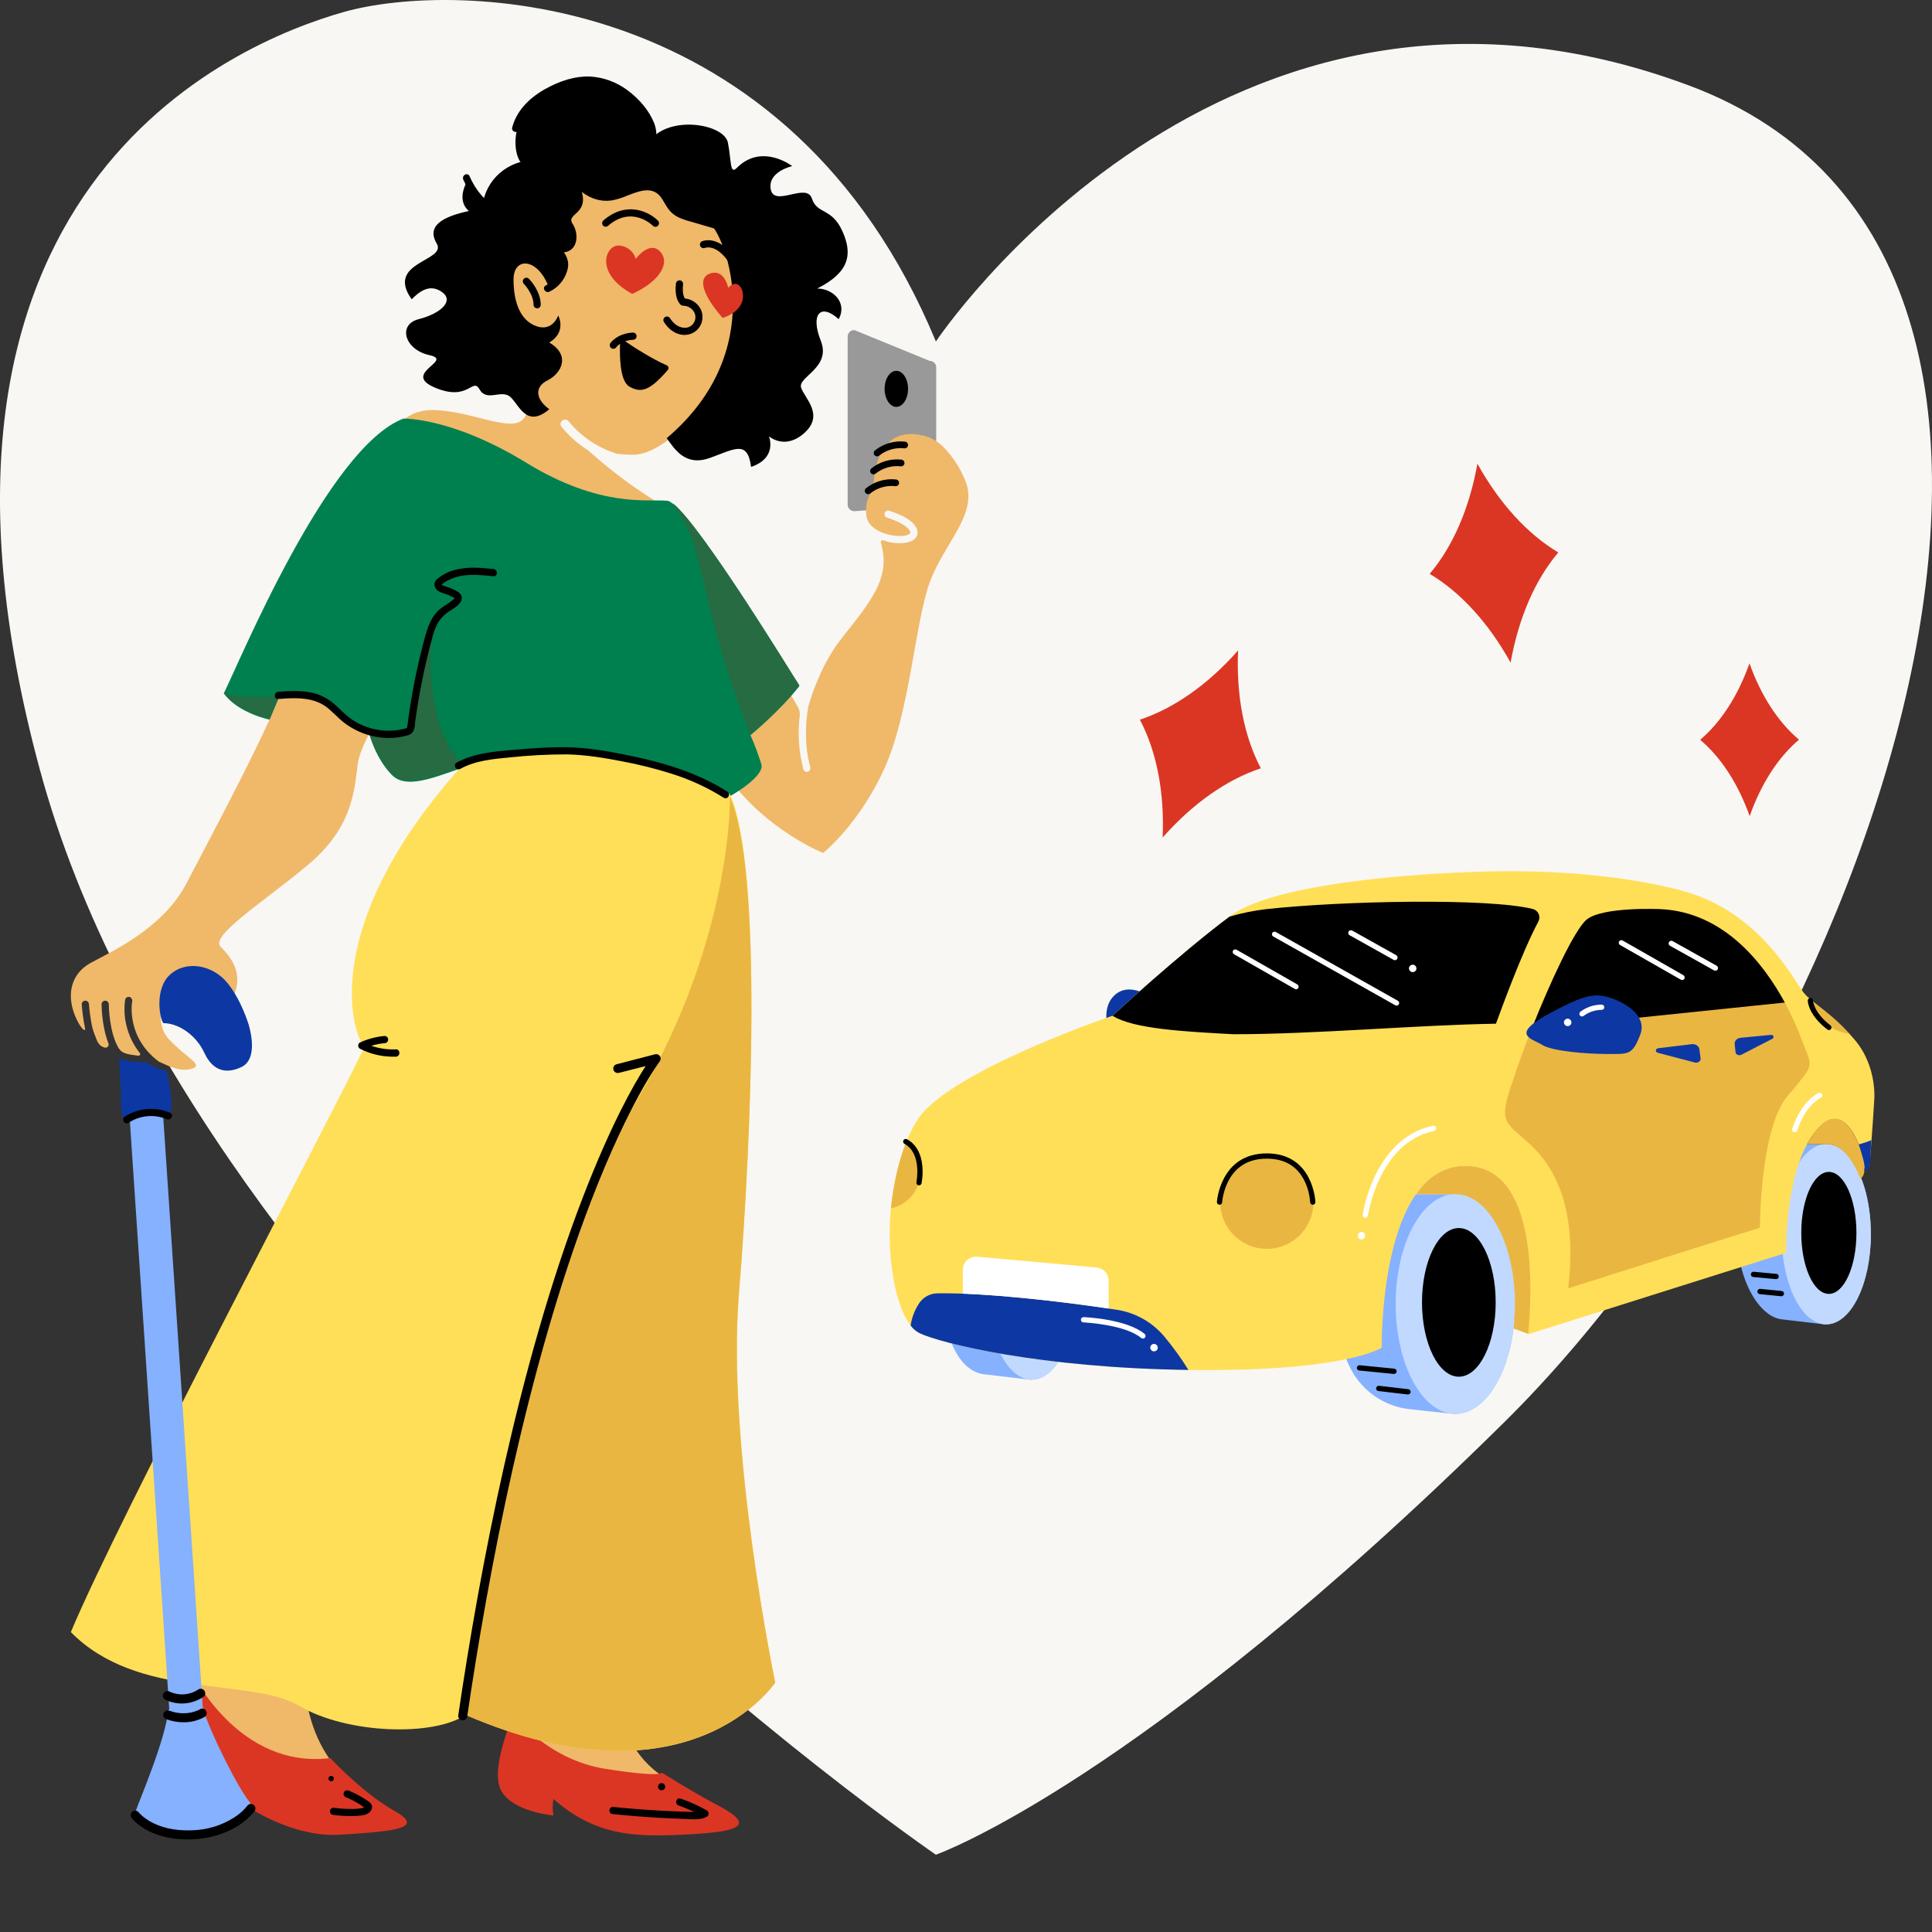 <svg width="300" height="300" viewBox="0 0 300 300" fill="none" xmlns="http://www.w3.org/2000/svg">
<rect x="0" y="0" width="300" height="300" fill="#333333" stroke="none"/>
<g clip-path="url(#clip0_2679_3763)">
<path d="M145.325 53.027C145.325 53.027 189.75 -13.782 262.249 13.268C334.747 40.317 290.323 164.81 233.558 220.865C176.793 276.919 145.325 288 145.325 288C145.325 288 30.561 209.458 6.189 119.51C-18.183 29.562 36.114 6.75 53.391 1.861C70.667 -3.027 122.496 -2.05 145.325 53.027Z" fill="#F8F7F3"/>
<path d="M269.71 191.254C269.71 198.768 273.176 204.452 276.643 204.861L283.576 205.678V205.644C287.405 205.644 290.509 199.377 290.509 191.644C290.509 186.269 289.008 181.601 286.808 179.256C285.843 178.233 284.742 177.645 283.576 177.645C283.46 177.645 283.344 177.651 283.229 177.663H276.983C276.87 177.651 276.757 177.645 276.643 177.645C272.813 177.649 269.71 183.74 269.71 191.254ZM153.277 186.236C153.391 186.236 153.504 186.242 153.617 186.255H159.863C159.978 186.242 160.094 186.236 160.21 186.236C161.376 186.236 162.477 186.819 163.442 187.847C165.642 190.192 167.143 194.86 167.143 200.236C167.143 207.968 164.039 214.235 160.21 214.235V214.266L153.277 213.448C148.791 213.244 146.344 207.355 146.344 199.841C146.344 192.327 149.447 186.236 153.277 186.236ZM216.718 185.418C216.87 185.418 217.021 185.418 217.172 185.441H225.52C225.673 185.426 225.828 185.418 225.983 185.418C227.543 185.418 229.013 186.128 230.302 187.381C233.244 190.244 235.249 195.93 235.249 202.483C235.249 211.906 231.101 219.545 225.983 219.545V219.582L218.965 218.825C217.037 218.629 215.188 217.957 213.582 216.87C211.975 215.783 210.663 214.315 209.76 212.595C208.333 209.813 207.454 206.2 207.454 202.002C207.452 192.842 211.595 185.418 216.718 185.418Z" fill="#85B1FF"/>
<path d="M153.277 200.236C153.277 207.968 156.38 214.235 160.21 214.235C164.039 214.235 167.143 207.968 167.143 200.236C167.143 194.86 165.642 190.192 163.442 187.847C162.477 186.825 161.376 186.236 160.21 186.236C156.38 186.236 153.277 192.505 153.277 200.236ZM283.576 177.649C284.742 177.649 285.843 178.231 286.808 179.26C289.008 181.605 290.509 186.273 290.509 191.648C290.509 199.381 287.405 205.648 283.576 205.648C279.746 205.648 276.643 199.381 276.643 191.648C276.643 183.915 279.746 177.649 283.576 177.649ZM225.983 185.418C227.543 185.418 229.013 186.128 230.302 187.381C233.244 190.244 235.249 195.93 235.249 202.483C235.249 211.906 231.101 219.545 225.983 219.545C220.865 219.545 216.718 211.906 216.718 202.483C216.718 193.059 220.865 185.418 225.983 185.418Z" fill="#C1D9FF"/>
<path d="M279.701 191.444C279.701 196.674 281.618 200.914 283.984 200.914C286.349 200.914 288.266 196.674 288.266 191.444C288.266 186.214 286.349 181.973 283.984 181.973C281.618 181.973 279.701 186.22 279.701 191.444ZM226.528 190.689C229.688 190.689 232.251 195.856 232.251 202.231C232.251 208.606 229.688 213.775 226.528 213.775C223.367 213.775 220.806 208.606 220.806 202.231C220.806 195.856 223.367 190.689 226.528 190.689Z" fill="black"/>
<path d="M277.356 194.535C277.356 194.535 277.152 183.085 281.027 176.952C284.901 170.818 287.756 174.498 289.387 179.814C290.407 181.45 290.305 180.939 290.305 180.939C290.305 180.939 290.814 174.702 291.018 171.022C291.018 171.022 291.63 165.706 287.96 161.412C284.289 157.119 281.435 155.892 280.007 154.052C278.58 152.212 273.278 141.784 261.859 138.513C261.859 138.513 249.217 134.424 227.602 135.446C227.602 135.446 199.055 136.264 191.102 142.193C183.15 148.122 172.75 157.732 172.75 157.732C172.75 157.732 150.932 165.093 143.795 172.249C143.795 172.249 140.329 175.111 138.697 184.926C137.066 194.74 139.309 205.372 142.775 207.007C146.242 208.643 161.943 212.528 185.597 212.732C209.25 212.937 214.552 209.257 214.552 209.257C214.552 209.257 214.144 181.245 227.398 181.041C240.653 180.836 237.186 207.212 237.186 207.212L277.356 194.535Z" fill="#FFDF57"/>
<path d="M257.781 141.171C257.781 141.171 248.809 140.762 246.362 142.806C243.915 144.851 238.206 158.141 235.555 165.911C232.904 173.68 232.904 173.68 236.778 176.952C240.653 180.223 245.139 186.357 243.507 200.056C269.2 191.877 273.278 190.65 273.278 190.65C273.278 190.65 273.278 175.316 277.56 170.204C281.842 165.093 281.435 165.911 280.007 162.026C278.58 158.141 272.055 141.784 257.781 141.171ZM280.607 177.667C280.741 177.422 280.884 177.183 281.027 176.952C285.003 170.511 287.858 174.805 289.489 180.121C289.632 180.35 289.693 182.779 288.877 182.983C286.838 178.076 284.742 177.649 283.576 177.649C283.46 177.649 283.344 177.655 283.229 177.667H280.607ZM237.288 207.11C237.288 207.11 235.125 206.335 235.045 206.292C235.045 206.292 235.249 203.812 235.249 202.483C235.249 195.94 233.244 190.242 230.302 187.381C229.013 186.128 227.543 185.418 225.983 185.418C225.828 185.418 225.673 185.418 225.52 185.441H219.868C221.687 182.838 224.126 181.09 227.398 181.041C239.044 180.861 237.9 200.976 237.288 207.11ZM142.979 181.859C142.979 183.208 142.52 184.518 141.677 185.57C140.834 186.622 139.659 187.355 138.345 187.647C138.43 186.737 138.548 185.827 138.697 184.926C139.246 181.626 140.002 179.115 140.763 177.232C141.455 177.786 142.014 178.49 142.398 179.291C142.782 180.093 142.98 180.97 142.979 181.859ZM196.71 179.405C198.142 179.405 199.541 179.831 200.731 180.628C201.922 181.426 202.85 182.559 203.398 183.886C203.946 185.212 204.089 186.672 203.81 188.08C203.53 189.488 202.841 190.781 201.828 191.796C200.816 192.811 199.526 193.502 198.122 193.782C196.718 194.062 195.262 193.919 193.94 193.369C192.617 192.82 191.486 191.89 190.691 190.696C189.896 189.502 189.471 188.099 189.471 186.663C189.471 184.738 190.234 182.892 191.591 181.531C192.949 180.17 194.79 179.405 196.71 179.405ZM287.187 160.539C285.738 160.362 284.377 159.75 283.281 158.784C282.185 157.817 281.405 156.541 281.045 155.123C282.483 156.389 284.607 157.726 287.187 160.539Z" fill="#EAB642"/>
<path d="M257.781 141.171C257.781 141.171 248.809 140.762 246.362 142.806C244.49 144.37 240.706 152.52 237.845 159.744L277.14 155.673C273.8 149.527 267.638 141.594 257.781 141.171ZM190.917 142.332C192.778 141.787 194.682 141.399 196.608 141.171C208.402 139.876 231.185 139.418 238.022 141.152C238.219 141.201 238.403 141.295 238.559 141.426C238.715 141.557 238.839 141.722 238.922 141.908C239.004 142.094 239.044 142.297 239.037 142.501C239.03 142.705 238.976 142.904 238.881 143.084C236.154 148.225 232.904 157.323 232.292 158.959C219.854 159.163 204.356 160.594 191.51 160.594C183.965 160.186 176.013 159.777 172.75 157.732C172.75 157.732 182.989 148.27 190.917 142.332Z" fill="black"/>
<path d="M290.211 181.354V181.45C290.211 181.45 290.233 181.448 290.211 181.354ZM290.382 180.769C290.339 181.192 289.897 181.961 289.489 181.756C289.285 181.347 290.101 182.165 288.633 177.704C289.294 177.525 289.944 177.307 290.58 177.052C290.435 178.816 290.484 179.779 290.382 180.769ZM141.401 205.819C141.587 204.558 142.055 203.355 142.769 202.301C143.082 201.855 143.496 201.49 143.976 201.234C144.456 200.979 144.989 200.84 145.532 200.829C152.916 200.694 165.271 202.119 173.456 203.386C176.275 203.827 178.845 205.261 180.705 207.431C182.108 209.1 183.39 210.867 184.54 212.72C161.476 212.411 146.191 208.619 142.775 207.007C142.231 206.725 141.76 206.318 141.401 205.819Z" fill="#0D38A3"/>
<path d="M149.504 200.88V197.185C149.503 196.9 149.562 196.618 149.676 196.357C149.79 196.095 149.957 195.861 150.166 195.668C150.376 195.476 150.624 195.33 150.893 195.239C151.163 195.148 151.448 195.114 151.731 195.14L170.287 196.815C170.796 196.86 171.27 197.095 171.614 197.474C171.959 197.853 172.149 198.347 172.147 198.86V203.19C165.395 202.184 156.38 201.145 149.504 200.88Z" fill="white"/>
<path d="M269.361 162.104L269.492 163.383C269.53 163.77 270.024 163.978 270.413 163.776L275.203 161.306C275.56 161.116 275.387 160.658 274.981 160.693L270.26 161.153C269.71 161.212 269.314 161.635 269.361 162.104ZM263.884 162.938L264.066 164.344C264.119 164.77 263.645 165.111 263.172 164.988L257.41 163.471C256.982 163.363 257.049 162.823 257.491 162.768L262.681 162.14C263.28 162.067 263.817 162.425 263.884 162.938Z" fill="#0D38A3"/>
<path d="M176.953 153.939C175.658 153.496 174.015 153.391 172.75 154.87C172.008 155.737 171.757 156.886 171.79 158.065C172.402 157.849 172.75 157.732 172.75 157.732C172.75 157.732 174.428 156.18 176.953 153.939ZM241.06 157.119C244.621 155.254 246.77 154.256 249.013 154.665C251.256 155.074 255.946 157.323 254.722 160.595C253.499 163.866 252.887 163.662 249.625 163.662C246.362 163.662 241.06 163.253 239.429 162.23C237.798 161.208 234.229 160.697 241.06 157.119Z" fill="#0D38A3"/>
<path d="M217.076 155.408L198.099 144.714C198.029 144.679 197.951 144.664 197.874 144.671C197.797 144.678 197.723 144.708 197.662 144.756C197.601 144.804 197.554 144.868 197.528 144.942C197.502 145.015 197.498 145.094 197.515 145.17C197.544 145.274 197.613 145.362 197.707 145.416L216.671 156.105C216.716 156.13 216.766 156.147 216.817 156.154C216.87 156.16 216.923 156.156 216.974 156.142C217.026 156.128 217.073 156.104 217.115 156.072C217.203 155.992 217.258 155.882 217.268 155.763C217.27 155.691 217.253 155.619 217.217 155.556C217.181 155.494 217.128 155.442 217.064 155.408H217.076Z" fill="white"/>
<path d="M201.593 153.021C201.639 153.098 201.656 153.187 201.642 153.275C201.629 153.363 201.588 153.445 201.524 153.508C201.458 153.568 201.374 153.605 201.285 153.614C201.196 153.62 201.107 153.597 201.033 153.547L191.61 148.169C191.565 148.141 191.524 148.105 191.492 148.063C191.46 148.023 191.437 147.976 191.424 147.926C191.41 147.875 191.406 147.822 191.412 147.769C191.418 147.716 191.435 147.664 191.461 147.617C191.487 147.572 191.523 147.533 191.565 147.503C191.649 147.438 191.755 147.409 191.861 147.421C191.912 147.428 191.962 147.445 192.008 147.47L201.43 152.85C201.5 152.889 201.557 152.949 201.593 153.021Z" fill="white"/>
<path d="M216.972 148.501C217.012 148.58 217.025 148.669 217.009 148.756C216.996 148.844 216.952 148.925 216.887 148.985C216.823 149.047 216.74 149.085 216.652 149.096C216.565 149.107 216.476 149.089 216.399 149.045L209.56 145.219C209.512 145.195 209.47 145.159 209.438 145.115C209.404 145.073 209.38 145.024 209.365 144.972C209.35 144.92 209.346 144.866 209.352 144.812C209.358 144.758 209.374 144.705 209.401 144.657C209.429 144.61 209.464 144.568 209.507 144.534C209.549 144.5 209.598 144.474 209.65 144.459C209.702 144.444 209.757 144.44 209.811 144.446C209.865 144.453 209.916 144.47 209.964 144.495L216.803 148.321C216.875 148.364 216.934 148.426 216.972 148.501Z" fill="white"/>
<path d="M261.543 151.59C261.589 151.666 261.606 151.756 261.592 151.844C261.579 151.932 261.538 152.014 261.474 152.077C261.407 152.137 261.324 152.174 261.235 152.183C261.146 152.189 261.057 152.165 260.982 152.116L251.56 146.738C251.514 146.71 251.474 146.674 251.441 146.632C251.41 146.591 251.387 146.545 251.374 146.495C251.36 146.444 251.356 146.39 251.362 146.338C251.368 146.284 251.385 146.233 251.411 146.186C251.437 146.141 251.472 146.102 251.515 146.072C251.599 146.007 251.705 145.978 251.81 145.99C251.862 145.997 251.912 146.013 251.957 146.039L261.38 151.418C261.45 151.458 261.507 151.518 261.543 151.59Z" fill="white"/>
<path d="M266.726 150.136C266.766 150.215 266.779 150.305 266.763 150.392C266.75 150.48 266.707 150.561 266.641 150.621C266.577 150.682 266.494 150.721 266.406 150.731C266.319 150.742 266.23 150.724 266.154 150.68L259.314 146.855C259.266 146.831 259.224 146.795 259.192 146.751C259.159 146.708 259.134 146.66 259.119 146.608C259.104 146.556 259.1 146.502 259.106 146.448C259.112 146.393 259.128 146.34 259.155 146.293C259.183 146.245 259.219 146.204 259.261 146.17C259.303 146.135 259.352 146.11 259.404 146.094C259.456 146.08 259.511 146.076 259.565 146.082C259.619 146.089 259.67 146.106 259.718 146.131L266.557 149.956C266.629 149.999 266.688 150.062 266.726 150.136Z" fill="white"/>
<path d="M218.814 150.183C218.858 150.057 218.945 149.949 219.059 149.879C219.174 149.809 219.309 149.781 219.442 149.799C219.555 149.814 219.661 149.862 219.747 149.938C219.833 150.014 219.894 150.113 219.923 150.224C219.955 150.335 219.955 150.453 219.923 150.564C219.884 150.673 219.813 150.768 219.719 150.836C219.628 150.906 219.518 150.947 219.403 150.952C219.289 150.96 219.176 150.935 219.077 150.879C218.978 150.819 218.899 150.733 218.848 150.629C218.813 150.561 218.792 150.486 218.786 150.41C218.78 150.333 218.789 150.256 218.814 150.183Z" fill="white"/>
<path d="M210.861 191.689C210.906 191.562 210.992 191.455 211.107 191.385C211.221 191.315 211.356 191.286 211.489 191.305C211.603 191.319 211.709 191.368 211.795 191.444C211.881 191.519 211.942 191.619 211.97 191.73C212.003 191.841 212.003 191.959 211.97 192.069C211.931 192.179 211.86 192.273 211.767 192.341C211.676 192.412 211.565 192.453 211.451 192.458C211.337 192.466 211.224 192.44 211.124 192.384C211.026 192.325 210.946 192.238 210.896 192.135C210.861 192.067 210.84 191.992 210.834 191.916C210.828 191.839 210.837 191.762 210.861 191.689Z" fill="white"/>
<path d="M178.643 209.069C178.688 208.942 178.774 208.834 178.889 208.764C179.003 208.694 179.139 208.666 179.271 208.684C179.385 208.699 179.491 208.747 179.577 208.823C179.663 208.899 179.724 208.999 179.753 209.11C179.785 209.22 179.785 209.338 179.753 209.449C179.713 209.558 179.642 209.653 179.549 209.721C179.458 209.792 179.347 209.832 179.233 209.837C179.119 209.845 179.006 209.82 178.906 209.764C178.808 209.705 178.729 209.618 178.678 209.514C178.643 209.446 178.622 209.372 178.616 209.295C178.61 209.218 178.619 209.141 178.643 209.069Z" fill="white"/>
<path d="M242.875 158.566C242.92 158.44 243.006 158.332 243.121 158.262C243.235 158.192 243.37 158.164 243.503 158.182C243.617 158.197 243.723 158.245 243.809 158.321C243.894 158.397 243.956 158.496 243.984 158.607C244.017 158.718 244.017 158.836 243.984 158.947C243.945 159.056 243.874 159.151 243.78 159.219C243.69 159.289 243.579 159.33 243.464 159.335C243.351 159.343 243.237 159.318 243.138 159.262C243.04 159.202 242.96 159.116 242.91 159.012C242.875 158.944 242.853 158.869 242.847 158.793C242.842 158.716 242.851 158.639 242.875 158.566Z" fill="white"/>
<path d="M245.334 157.687C245.3 157.646 245.274 157.598 245.258 157.547C245.242 157.495 245.237 157.441 245.241 157.388C245.246 157.334 245.262 157.282 245.287 157.235C245.312 157.187 245.346 157.145 245.387 157.111C246.344 156.388 247.509 155.997 248.707 155.994C248.815 155.994 248.919 156.037 248.995 156.114C249.072 156.191 249.115 156.295 249.115 156.403C249.115 156.512 249.072 156.616 248.995 156.692C248.919 156.769 248.815 156.812 248.707 156.812C247.7 156.818 246.721 157.143 245.909 157.74C245.868 157.775 245.82 157.801 245.769 157.817C245.718 157.833 245.664 157.838 245.611 157.833C245.557 157.828 245.505 157.813 245.458 157.788C245.411 157.763 245.368 157.729 245.334 157.687Z" fill="white"/>
<path d="M177.204 207.76C174.64 205.629 168.287 205.345 168.232 205.343C168.123 205.339 168.021 205.291 167.948 205.212C167.875 205.132 167.836 205.026 167.84 204.918C167.844 204.809 167.891 204.707 167.971 204.633C168.051 204.56 168.156 204.521 168.264 204.525C168.537 204.525 174.957 204.822 177.732 207.128C177.815 207.197 177.868 207.297 177.878 207.405C177.889 207.513 177.856 207.621 177.787 207.705C177.718 207.788 177.619 207.841 177.511 207.852C177.403 207.862 177.295 207.829 177.212 207.76H177.204Z" fill="white"/>
<path d="M211.946 189.113C211.839 189.098 211.742 189.041 211.677 188.954C211.612 188.867 211.584 188.758 211.599 188.651C211.96 186.507 212.625 184.425 213.573 182.47C215.633 178.24 218.728 175.592 222.525 174.813C222.577 174.802 222.631 174.802 222.684 174.812C222.737 174.822 222.787 174.843 222.831 174.872C222.876 174.902 222.915 174.94 222.945 174.985C222.975 175.029 222.995 175.079 223.006 175.132C223.017 175.184 223.017 175.239 223.007 175.291C222.997 175.344 222.976 175.394 222.947 175.439C222.917 175.484 222.879 175.523 222.835 175.553C222.79 175.583 222.741 175.604 222.688 175.614C214.108 177.373 212.423 188.651 212.407 188.763C212.393 188.862 212.345 188.952 212.27 189.017C212.195 189.083 212.098 189.118 211.999 189.117L211.946 189.113Z" fill="white"/>
<path d="M278.553 175.805C278.502 175.788 278.455 175.761 278.415 175.726C278.374 175.691 278.341 175.648 278.317 175.6C278.293 175.552 278.278 175.499 278.275 175.446C278.271 175.392 278.277 175.338 278.294 175.287C279.765 170.869 282.293 169.767 282.399 169.724C282.449 169.701 282.502 169.689 282.557 169.688C282.611 169.687 282.666 169.696 282.716 169.716C282.767 169.736 282.813 169.767 282.852 169.805C282.891 169.843 282.922 169.889 282.943 169.939C282.964 169.99 282.975 170.044 282.974 170.098C282.974 170.153 282.963 170.207 282.942 170.257C282.92 170.308 282.889 170.353 282.85 170.391C282.81 170.429 282.764 170.459 282.713 170.478C282.691 170.478 280.421 171.476 279.069 175.547C279.035 175.65 278.961 175.734 278.864 175.783C278.768 175.831 278.656 175.839 278.553 175.805Z" fill="white"/>
<path d="M283.983 159.951C284.069 159.95 284.152 159.923 284.221 159.874C284.29 159.824 284.342 159.753 284.369 159.672C284.396 159.591 284.398 159.504 284.373 159.422C284.348 159.34 284.298 159.268 284.23 159.216C281.608 157.209 281.526 155.391 281.526 155.373C281.526 155.264 281.483 155.16 281.407 155.083C281.33 155.007 281.227 154.964 281.118 154.964C281.01 154.964 280.907 155.007 280.83 155.083C280.754 155.16 280.711 155.264 280.711 155.373C280.711 155.461 280.768 157.581 283.737 159.854C283.806 159.913 283.893 159.947 283.983 159.951Z" fill="black"/>
<path d="M189.347 187.07C189.293 187.067 189.241 187.054 189.192 187.031C189.144 187.008 189.1 186.975 189.065 186.935C189.029 186.895 189.001 186.848 188.983 186.797C188.966 186.746 188.958 186.693 188.961 186.639C188.961 186.563 189.475 179.098 196.71 179.098C203.945 179.098 204.255 186.576 204.255 186.651C204.257 186.759 204.217 186.864 204.143 186.943C204.069 187.021 203.967 187.067 203.859 187.07C203.751 187.074 203.646 187.034 203.568 186.96C203.489 186.886 203.443 186.784 203.439 186.676C203.358 185.482 203.04 184.316 202.503 183.247C201.359 181.037 199.41 179.916 196.71 179.916C194.01 179.916 192.02 181.039 190.811 183.255C190.244 184.319 189.893 185.485 189.777 186.686C189.771 186.79 189.726 186.889 189.65 186.961C189.574 187.033 189.473 187.073 189.369 187.072L189.347 187.07Z" fill="black"/>
<path d="M142.62 184.052C142.515 184.03 142.422 183.967 142.363 183.877C142.304 183.786 142.283 183.676 142.304 183.57C142.304 183.525 143.193 179.088 140.443 177.618C140.349 177.566 140.28 177.479 140.249 177.376C140.219 177.274 140.23 177.163 140.281 177.068C140.331 176.974 140.416 176.903 140.518 176.87C140.62 176.838 140.731 176.848 140.826 176.896C142.202 177.632 143.032 179.062 143.222 181.028C143.306 181.932 143.266 182.843 143.102 183.736C143.083 183.827 143.033 183.91 142.96 183.969C142.888 184.028 142.797 184.06 142.704 184.061C142.676 184.061 142.648 184.058 142.62 184.052Z" fill="black"/>
<path d="M218.565 216.531L214.042 216.002C213.989 215.996 213.937 215.979 213.89 215.953C213.842 215.926 213.801 215.891 213.767 215.849C213.734 215.806 213.709 215.758 213.694 215.706C213.679 215.654 213.675 215.599 213.681 215.546C213.687 215.492 213.704 215.44 213.73 215.393C213.756 215.346 213.792 215.304 213.834 215.27C213.876 215.237 213.924 215.212 213.976 215.197C214.028 215.182 214.082 215.178 214.136 215.184L218.659 215.713C218.767 215.72 218.868 215.769 218.94 215.85C219.012 215.931 219.049 216.037 219.043 216.146C219.037 216.254 218.988 216.356 218.907 216.428C218.826 216.5 218.72 216.537 218.612 216.531H218.565Z" fill="black"/>
<path d="M216.401 213.342L211.065 212.812C211.012 212.807 210.96 212.791 210.912 212.766C210.865 212.74 210.823 212.706 210.788 212.664C210.754 212.622 210.729 212.574 210.713 212.523C210.697 212.471 210.692 212.417 210.697 212.363C210.702 212.309 210.718 212.257 210.743 212.21C210.769 212.162 210.803 212.12 210.845 212.086C210.886 212.051 210.934 212.026 210.986 212.01C211.037 211.994 211.091 211.989 211.145 211.994L216.483 212.524C216.591 212.529 216.693 212.577 216.765 212.658C216.838 212.738 216.876 212.845 216.87 212.953C216.865 213.062 216.817 213.163 216.737 213.236C216.656 213.309 216.55 213.347 216.442 213.342H216.401Z" fill="black"/>
<path d="M275.743 198.62L272.24 198.295C272.132 198.285 272.032 198.233 271.963 198.149C271.894 198.065 271.86 197.957 271.87 197.849C271.88 197.74 271.933 197.64 272.016 197.57C272.1 197.501 272.208 197.467 272.316 197.477L275.817 197.803C275.87 197.805 275.923 197.818 275.972 197.841C276.02 197.863 276.064 197.896 276.1 197.935C276.136 197.975 276.164 198.021 276.182 198.072C276.201 198.123 276.209 198.176 276.206 198.23C276.204 198.284 276.191 198.336 276.168 198.385C276.146 198.434 276.114 198.477 276.074 198.514C276.034 198.55 275.988 198.578 275.938 198.596C275.887 198.615 275.834 198.623 275.78 198.62H275.743Z" fill="black"/>
<path d="M276.555 201.278L273.258 200.953C273.204 200.948 273.152 200.932 273.105 200.907C273.057 200.882 273.015 200.847 272.981 200.805C272.947 200.764 272.921 200.716 272.905 200.664C272.89 200.612 272.884 200.558 272.89 200.505C272.895 200.451 272.911 200.399 272.936 200.351C272.961 200.303 272.996 200.261 273.037 200.227C273.079 200.193 273.127 200.167 273.178 200.151C273.23 200.136 273.284 200.13 273.337 200.135L276.636 200.461C276.745 200.466 276.846 200.514 276.919 200.595C276.992 200.675 277.029 200.781 277.024 200.89C277.018 200.998 276.97 201.1 276.89 201.173C276.81 201.246 276.704 201.284 276.596 201.278H276.555Z" fill="black"/>
<path d="M144.342 78.532L132.658 79.375C132.385 79.374 132.123 79.268 131.929 79.079C131.736 78.889 131.627 78.633 131.625 78.365V52.263C131.626 51.995 131.735 51.737 131.928 51.548C132.122 51.358 132.384 51.251 132.658 51.25L144.342 56.03C144.616 56.031 144.878 56.138 145.072 56.328C145.265 56.518 145.374 56.775 145.375 57.044V77.519C145.374 77.788 145.265 78.045 145.072 78.235C144.878 78.424 144.616 78.531 144.342 78.532Z" fill="#999999"/>
<path d="M149.949 74.8C149.949 74.8 149.933 74.757 149.902 74.686C149.134 72.724 147.98 70.936 146.508 69.428C145.734 68.646 144.781 68.063 143.731 67.729C143.642 67.702 143.555 67.671 143.463 67.649C143.268 67.6 143.071 67.563 142.87 67.526C135.369 66.124 135.613 75.934 135.65 75.919C135.678 75.974 134.181 77.324 134.53 80.116C134.811 82.354 138.054 83.057 138.032 83.007C138.369 83.101 138.714 83.165 139.063 83.198C140.692 83.353 141.312 82.94 141.358 82.718C141.429 82.366 140.621 81.294 137.764 80.385C137.624 80.345 137.504 80.255 137.426 80.132C137.349 80.009 137.319 79.862 137.344 79.719C137.36 79.643 137.393 79.571 137.439 79.508C137.484 79.445 137.543 79.393 137.61 79.354C137.678 79.315 137.753 79.291 137.83 79.282C137.907 79.274 137.986 79.282 138.06 79.306C142.537 80.717 142.556 82.443 142.457 82.94C142.272 83.846 141.269 84.351 139.72 84.351C139.479 84.351 139.226 84.339 138.961 84.314C138.361 84.262 137.771 84.129 137.208 83.917C137.153 83.892 137.092 83.885 137.033 83.894C136.974 83.904 136.919 83.931 136.875 83.972C136.83 84.012 136.799 84.065 136.784 84.123C136.77 84.181 136.772 84.242 136.792 84.299C136.887 84.659 136.977 85.039 137.051 85.436C137.89 89.911 135.369 93.271 130.88 98.865C127.865 102.628 126.251 107.15 125.507 109.708C125.072 112.325 124.89 115.761 125.816 119.102C125.856 119.229 125.852 119.367 125.804 119.491C125.756 119.615 125.666 119.72 125.551 119.786C125.47 119.829 125.38 119.852 125.288 119.851C125.166 119.851 125.048 119.811 124.95 119.738C124.853 119.665 124.782 119.562 124.748 119.444C124.035 116.731 123.842 113.907 124.181 111.123C124.231 110.666 124.134 110.204 123.903 109.807C120.058 103.112 107.164 81.143 101.477 77.608C97.89 75.357 94.507 72.799 91.365 69.961C89.835 69.006 88.469 67.812 87.317 66.426L87.243 66.333C87.178 66.269 87.126 66.193 87.091 66.109C87.055 66.025 87.037 65.934 87.037 65.843C87.037 65.752 87.055 65.662 87.091 65.577C87.126 65.493 87.178 65.417 87.243 65.353C87.376 65.222 87.555 65.149 87.741 65.149C87.928 65.149 88.107 65.222 88.239 65.353C88.264 65.378 88.317 65.439 88.394 65.532C90.337 67.87 92.927 69.585 95.839 70.463C96.686 70.563 97.538 70.612 98.391 70.611C103.433 70.611 113.236 61.097 114.078 49.625C114.921 38.153 109.049 27.23 97.576 25.831C86.104 24.432 79.371 30.309 77.397 38.982C75.422 47.656 81.812 53.749 81.877 53.814C81.877 53.872 82.716 58.594 82.158 62.487C81.599 66.379 80.198 66.404 73.756 64.727C67.313 63.051 65.35 63.886 65.35 63.886C55.825 65.566 45.461 100.822 44.06 106.139C42.659 111.455 32.575 130.201 28.94 137.197C25.305 144.194 17.175 147.831 14.092 149.51C11.01 151.19 10.17 154.547 11.852 158.184C12.309 159.17 12.682 159.663 13 159.906C13.023 159.924 13.051 159.934 13.08 159.936C13.109 159.937 13.137 159.929 13.162 159.914C13.186 159.898 13.206 159.876 13.217 159.849C13.228 159.822 13.231 159.793 13.225 159.765C12.963 158.515 12.786 157.25 12.694 155.977C12.69 155.903 12.7 155.83 12.724 155.761C12.749 155.691 12.786 155.628 12.835 155.573C12.884 155.518 12.943 155.473 13.009 155.441C13.075 155.409 13.147 155.391 13.22 155.386C13.368 155.378 13.514 155.428 13.625 155.527C13.736 155.626 13.803 155.764 13.811 155.912C13.894 156.985 14.037 158.052 14.24 159.108C14.36 159.716 14.544 160.309 14.789 160.877C14.836 160.988 14.885 161.115 14.934 161.263C15.243 162.187 15.743 162.548 16.277 162.671C16.364 162.69 16.454 162.685 16.539 162.656C16.623 162.627 16.698 162.576 16.756 162.508C16.813 162.44 16.851 162.357 16.865 162.269C16.879 162.181 16.869 162.091 16.835 162.008C15.792 159.336 15.774 156.152 15.774 155.946C15.773 155.872 15.787 155.799 15.815 155.731C15.843 155.663 15.884 155.602 15.936 155.549C15.988 155.497 16.05 155.456 16.118 155.428C16.186 155.399 16.259 155.385 16.332 155.385C16.406 155.385 16.479 155.399 16.548 155.427C16.616 155.455 16.678 155.496 16.73 155.548C16.782 155.6 16.824 155.662 16.852 155.731C16.88 155.799 16.894 155.872 16.894 155.946C16.894 156.001 16.922 160.31 18.452 162.813C18.5 162.848 18.542 162.891 18.576 162.939C19.032 163.627 20.05 163.753 21.479 163.929C21.529 163.935 21.581 163.926 21.626 163.903C21.671 163.88 21.709 163.844 21.733 163.8C21.758 163.755 21.769 163.705 21.765 163.654C21.761 163.604 21.742 163.555 21.71 163.516C20.84 162.416 20.187 161.161 19.788 159.817C19.342 158.352 19.217 156.807 19.424 155.289C19.433 155.213 19.457 155.139 19.495 155.072C19.534 155.005 19.585 154.947 19.647 154.901C19.709 154.855 19.78 154.822 19.855 154.805C19.93 154.787 20.008 154.786 20.084 154.8C20.16 154.814 20.232 154.843 20.296 154.886C20.36 154.929 20.415 154.985 20.456 155.05C20.497 155.115 20.525 155.188 20.537 155.264C20.549 155.34 20.545 155.418 20.526 155.493C20.479 155.746 19.6 161.041 24.642 164.832C26.151 165.534 27.826 166.394 29.499 166.024C32.02 165.463 28.94 164.345 26.138 161.269C23.337 158.193 25.858 150.635 28.94 150.355C32.023 150.074 33.14 152.029 36.213 154.824C37.885 151.193 35.926 148.678 34.247 146.998C32.569 145.319 40.971 140.005 47.691 134.408C54.412 128.811 54.977 123.494 55.535 118.738C56.087 114.057 63.422 104.767 63.653 104.474C63.792 104.669 66.625 108.651 73.453 119.019C73.533 118.991 57.346 144.622 59.025 156.094C60.703 167.565 56.504 188.271 49.768 202.264C43.032 216.257 38.703 235.422 37.024 243.814C35.346 252.207 25.398 262.144 31.702 268.437C34.726 271.458 34.547 273.122 42.347 277.952C48.728 281.906 60.99 282.677 58.593 280.47C53.733 275.991 46.966 272.496 46.966 256.546C46.966 240.717 90.011 178.587 90.662 177.644C83.559 197.077 80.649 208.484 80.757 235.958C80.843 257.567 80.689 262.828 79.637 266.471C76.283 278.035 77.967 273.819 86.641 278.223C92.942 281.422 93.784 284.239 104.43 283.678C115.075 283.117 110.672 281.468 102.328 275.424C84.987 262.865 99.332 212.617 108.351 177.629C117.494 142.147 107.571 120.261 107.571 120.261C107.126 117.826 105.161 106.17 110.453 116.495C116.315 127.923 127.732 132.411 127.822 132.445C127.877 132.402 133.444 127.926 137.347 119.293C141.25 110.66 142.108 96.627 144.348 90.472C146.588 84.317 151.911 79.836 149.949 74.8Z" fill="#F0B869"/>
<path d="M90.001 28.855C90.001 28.855 91.11 31.373 95.272 30.255C99.435 29.136 101.931 27.456 103.31 31.093C104.688 34.729 107.985 32.705 110.384 34.871C112.636 36.902 119.552 54.456 103.524 68.044C104.746 69.686 106.359 72.5 110.247 71.101C114.134 69.702 116.074 68.306 116.627 72.5C120.79 71.101 119.402 67.745 119.402 67.745C119.402 67.745 121.899 69.982 124.952 67.184C128.005 64.386 124.952 61.868 124.396 60.191C123.839 58.515 129.114 57.109 127.452 52.915C125.789 48.721 127.452 47.041 130.226 49.559C131.614 47.041 129.395 44.804 126.898 44.804C131.892 42.283 132.445 39.488 130.783 35.848C129.12 32.208 126.898 33.33 126.064 30.812C125.23 28.294 120.243 32.202 119.686 29.428C119.13 26.655 123.017 25.792 123.017 25.792C123.017 25.792 118.299 22.155 114.415 26.072C113.306 27.191 113.584 24.954 113.028 22.155C112.471 19.357 104.706 17.958 101.375 21.317C100.822 17.958 96.382 10.124 87.226 13.203C78.071 16.282 79.473 25.496 81.68 25.777C77.796 26.895 76.683 28.575 76.13 30.812C75.577 33.05 72.799 27.73 72.799 27.73C72.799 27.73 70.581 30.812 72.799 32.766C68.915 33.604 66.143 35.004 67.806 37.802C69.468 40.6 59.759 40.6 63.922 46.474C65.031 45.355 66.696 43.956 68.64 45.355C70.584 46.755 68.362 48.715 65.031 49.553C61.7 50.391 62.812 54.308 66.696 55.149C70.581 55.991 62.259 57.945 67.528 60.185C72.796 62.425 73.355 58.505 74.465 60.465C75.574 62.425 77.796 60.465 79.18 61.584C80.564 62.703 81.68 66.62 85.292 63.541C83.348 62.142 82.795 60.185 85.014 59.066C87.232 57.948 88.62 55.149 85.292 53.189C88.067 51.51 86.679 48.992 86.679 48.992C86.679 48.992 85.845 51.51 83.348 50.672C80.852 49.833 79.742 47.035 79.742 43.398C79.742 39.762 83.626 40.039 85.292 44.798C86.954 43.398 88.348 41.438 87.232 39.201C89.729 39.201 90.007 36.403 88.898 34.723C87.788 33.044 91.945 33.33 90.001 28.855Z" fill="black"/>
<path d="M29.968 260C29.968 260 37.119 274.74 51.308 272.996C52.272 274.058 56.73 278.632 61.258 281.203C65.785 283.773 62.107 284.334 52.791 284.897C43.475 285.461 33.31 277.79 31.053 273.811L30.481 276.084C30.481 276.084 27.657 276.084 26.246 272.389C24.834 268.695 29.968 260 29.968 260ZM77.759 277.934C79.454 281.343 85.947 281.91 85.947 281.91C85.776 281.066 85.776 280.196 85.947 279.352C92.439 285.038 98.468 285.238 105.847 284.897C114.6 284.49 117.703 283.62 111.494 280.348C107.33 278.156 102.744 275.232 102.744 275.232C102.744 275.232 103.023 276.084 93.991 274.662C84.958 273.241 79.737 266.277 79.737 266.277C79.737 266.277 76.065 274.521 77.759 277.934Z" fill="#DB3624"/>
<path d="M62.643 65.001C62.643 65.001 70.166 64.777 81.693 71.839C93.22 78.9 100.511 77.477 103.607 77.756C106.703 78.036 123.001 104.847 124.125 106.54C121.029 110.491 116.536 114.158 116.536 114.158C117.184 115.629 117.747 117.136 118.224 118.671C118.784 120.648 113.162 123.75 113.162 123.75C113.162 123.75 95.737 113.593 73.532 118.671C68.751 120.082 63.411 122.905 60.881 120.365C58.352 117.826 57.37 114.068 57.37 114.068C57.37 114.068 53.011 112.182 51.605 109.925C50.2 107.669 43.37 108.197 43.37 108.197L41.871 111.747C41.871 111.747 36.992 110.771 34.75 107.669C37.279 102.59 50.902 69.458 62.643 65.001Z" fill="#00804F"/>
<path d="M124.125 106.415C121.029 110.361 116.537 114.024 116.537 114.024C113.974 107.808 111.904 101.4 110.346 94.858C107.894 84.477 107.56 82.834 104.464 78.125C108.971 81.67 123.082 104.844 124.125 106.415ZM41.88 111.615L43.359 108.113C42.508 108.178 36.577 108.588 34.75 107.542C37.001 110.64 41.88 111.615 41.88 111.615ZM67.07 97.676C63.696 110.64 63.414 114.024 63.414 114.024C63.414 114.024 60.318 114.586 57.513 114.024C57.474 114.016 57.435 114.011 57.396 114.008C57.55 114.552 58.566 117.898 60.885 120.217C63.203 122.536 67.754 120.428 72.141 118.975C72.125 118.957 65.668 114.266 67.07 97.676Z" fill="#266B42"/>
<path d="M73.701 118.282C73.051 118.473 72.391 118.688 71.728 118.913C50.978 142.038 53.765 158.529 56.553 162.678C50.643 174.953 18.607 235.275 11 253.427C21.403 264.035 38.834 260.406 46.428 264.874C54.022 269.343 67.513 269.62 72.295 266.271C107.16 281.341 120.375 261.245 120.375 261.245C120.375 261.245 112.784 224.667 114.751 200.656C116.717 176.645 118.408 134.481 113.345 123.311C113.345 123.308 95.914 113.257 73.701 118.282Z" fill="#FFDF57"/>
<path d="M97.58 173.026C81.256 199.192 72.25 266.287 72.25 266.287C107.147 281.313 120.375 261.277 120.375 261.277C120.375 261.277 112.777 224.807 114.745 200.866C116.714 176.926 118.406 134.888 113.338 123.75C113.338 123.747 113.902 146.856 97.58 173.026Z" fill="#EAB642"/>
<path d="M29.636 278.75C28.267 278.75 27.119 277.85 27.039 276.685L19.754 167.935C19.674 166.729 20.773 165.697 22.216 165.629C23.66 165.561 24.878 166.485 24.961 167.691L32.246 276.44C32.326 277.646 31.227 278.679 29.784 278.747L29.636 278.75Z" fill="#85B1FF"/>
<path d="M25.501 172.843C25.501 172.843 22.056 171.24 19.982 173.711C19.084 173.941 18.797 173.161 18.797 171.24C18.797 169.32 18.5 164.375 18.5 164.375C18.5 164.375 19.685 164.925 22.65 164.925C23.641 165.56 24.747 166.024 25.915 166.295C25.915 166.295 27.76 174.446 25.501 172.843Z" fill="#0D38A3"/>
<path d="M38.626 159.148C38.626 159.148 37.519 155.345 35.309 152.628C33.099 149.911 29.073 149.037 26.482 151.269C23.892 153.501 24.824 158.331 25.378 158.875C27.487 158.857 30.351 160.506 31.733 163.492C33.114 166.478 35.324 166.753 37.534 165.667C39.743 164.581 39.177 161.048 38.626 159.148Z" fill="#0D38A3"/>
<path d="M21.051 281.288C20.486 282.988 24.715 285.26 30.056 284.976C35.397 284.691 40.487 281.851 38.794 279.869C37.102 277.888 32.68 269.191 31.41 265C29.367 266.313 26.162 265.459 26.162 265.459C25.634 270.36 21.613 279.585 21.051 281.288Z" fill="#85B1FF"/>
<path d="M114.187 41.875C114.089 41.875 113.992 41.849 113.907 41.799C113.822 41.749 113.752 41.677 113.704 41.591C111.527 37.702 109.518 38.467 109.448 38.5C109.312 38.554 109.16 38.552 109.026 38.495C108.891 38.438 108.784 38.33 108.727 38.194C108.699 38.129 108.683 38.058 108.682 37.986C108.68 37.914 108.693 37.842 108.719 37.775C108.745 37.708 108.783 37.647 108.833 37.595C108.882 37.543 108.942 37.502 109.007 37.473C109.126 37.418 111.98 36.214 114.68 41.037C114.751 41.166 114.769 41.318 114.73 41.46C114.69 41.602 114.597 41.722 114.47 41.795C114.384 41.846 114.287 41.873 114.187 41.875ZM94.4 35.079C98.091 31.863 101.246 34.92 101.377 35.052C101.481 35.158 101.622 35.218 101.77 35.218C101.918 35.219 102.061 35.161 102.166 35.056C102.271 34.952 102.331 34.809 102.331 34.661C102.332 34.512 102.274 34.369 102.17 34.263C100.802 32.888 97.273 31.114 93.689 34.236C93.605 34.31 93.544 34.408 93.517 34.518C93.489 34.628 93.496 34.743 93.535 34.849C93.574 34.955 93.645 35.046 93.737 35.111C93.829 35.175 93.938 35.21 94.051 35.211C94.179 35.208 94.302 35.162 94.4 35.079Z" fill="black"/>
<path d="M102.463 39.018C104.118 40.697 102.617 43.612 98.172 45.64C92.132 42.334 94.082 37.937 96.185 38.131C96.775 38.18 97.335 38.404 97.788 38.774C98.24 39.144 98.563 39.641 98.712 40.196C98.712 40.196 100.812 37.339 102.463 39.018ZM110.231 42.482C108.165 43.232 109.331 46.09 112.221 49.375C115.935 48.118 115.562 45.488 115.067 44.69C114.214 43.311 113.077 44.69 113.077 44.69C113.077 44.69 112.506 41.657 110.231 42.482Z" fill="#DB3624"/>
<path d="M70.454 52.483C70.427 52.412 70.415 52.336 70.419 52.26C70.423 52.184 70.442 52.11 70.476 52.042C70.509 51.974 70.556 51.913 70.614 51.864C70.672 51.815 70.739 51.778 70.811 51.755C71.714 51.467 72.6 51.127 73.463 50.737C74.129 50.473 74.733 50.077 75.24 49.572C75.448 49.356 75.599 49.091 75.679 48.802C75.758 48.512 75.763 48.208 75.693 47.916C75.548 47.339 75.138 46.91 74.441 46.599C74.148 46.48 73.848 46.377 73.544 46.29C72.563 45.982 71.45 45.618 71.098 44.585C70.654 43.274 71.906 41.927 73.226 41.103C74.367 40.391 75.647 40.005 77.084 39.608C77.227 39.567 77.381 39.584 77.511 39.657C77.641 39.729 77.737 39.85 77.778 39.993C77.819 40.136 77.801 40.29 77.729 40.42C77.656 40.55 77.535 40.646 77.392 40.687L77.328 40.706C75.878 41.106 74.379 41.52 73.235 42.476C72.773 42.861 72.159 43.441 72.147 44.045C72.134 44.65 72.955 44.897 73.445 45.066L73.753 45.177C74.953 45.593 76.193 46.025 76.692 47.367C77.263 48.909 76.365 50.238 75.332 50.984C74.754 51.377 74.133 51.703 73.482 51.956C72.702 52.289 71.903 52.588 71.114 52.844C71.056 52.864 70.996 52.874 70.935 52.874C70.823 52.869 70.716 52.829 70.63 52.758C70.543 52.688 70.481 52.591 70.454 52.483ZM97.126 29.292L96.648 29.483C95.888 29.83 95.07 30.03 94.236 30.075C93.425 30.068 92.628 29.869 91.908 29.496C90.579 28.817 89.487 27.624 88.658 25.952C88.621 25.87 88.563 25.8 88.49 25.749C88.416 25.698 88.331 25.668 88.241 25.662C88.138 25.66 88.035 25.684 87.942 25.732C87.85 25.78 87.772 25.85 87.714 25.937C87.658 26.019 87.625 26.115 87.619 26.214C87.613 26.314 87.634 26.413 87.68 26.501C88.886 28.931 91.516 31.602 94.964 31.127C95.795 30.971 96.606 30.721 97.382 30.384C99.362 29.61 101.413 28.814 102.735 30.782C102.887 31.01 103.044 31.253 103.17 31.491C103.354 31.815 103.553 32.13 103.769 32.434C104.191 33.014 104.754 33.476 105.406 33.776C106.01 34.038 106.634 34.253 107.272 34.417L111.972 35.79L115.422 36.792L115.527 36.823C116.223 36.973 116.882 37.261 117.464 37.671C117.899 38.029 118.3 38.636 118.115 39.272C117.933 39.765 117.651 40.214 117.285 40.591C116.838 41.125 116.36 41.677 116.326 42.46C116.314 42.846 116.407 43.227 116.595 43.564C116.783 43.901 117.059 44.18 117.393 44.372C117.803 44.616 118.273 44.741 118.75 44.733C119.182 44.728 119.61 44.648 120.014 44.496C120.11 44.462 120.195 44.403 120.26 44.326C120.325 44.248 120.368 44.155 120.384 44.055C120.402 43.952 120.393 43.847 120.359 43.749C120.325 43.651 120.267 43.563 120.19 43.493C120.121 43.438 120.039 43.402 119.952 43.39C119.864 43.377 119.775 43.388 119.694 43.422C119.225 43.595 118.346 43.805 117.76 43.253C117.59 43.094 117.482 42.88 117.456 42.649C117.429 42.418 117.486 42.185 117.615 41.992C117.808 41.664 118.03 41.355 118.278 41.066C118.744 40.493 119.225 39.901 119.28 39.077C119.404 37.156 117.328 36.249 116.687 36.018C115.586 35.626 114.439 35.318 113.313 35.01C112.814 34.874 112.317 34.738 111.821 34.593C111.324 34.448 110.741 34.285 110.202 34.131C109.085 33.822 107.932 33.483 106.809 33.135C106.13 32.972 105.504 32.639 104.99 32.166C104.663 31.799 104.382 31.394 104.151 30.96C104.099 30.865 104.043 30.772 103.988 30.677C103.68 30.113 103.275 29.607 102.791 29.184C102.251 28.76 101.598 28.503 100.913 28.447C99.565 28.299 98.326 28.805 97.126 29.292ZM80.581 57.214L80.8 57.158C81.208 57.076 81.604 56.942 81.978 56.76C82.433 56.526 82.784 56.13 82.962 55.65C83.139 55.17 83.13 54.641 82.937 54.167C82.499 53.115 81.454 52.686 80.421 52.338C80.336 52.307 80.245 52.298 80.156 52.314C80.067 52.33 79.984 52.369 79.915 52.427C79.839 52.499 79.783 52.588 79.751 52.688C79.719 52.787 79.713 52.893 79.733 52.995C79.752 53.092 79.796 53.182 79.862 53.256C79.928 53.33 80.012 53.384 80.106 53.414C81.139 53.763 82.166 54.241 81.957 55.157C81.805 55.795 81.102 55.962 80.415 56.125C80.145 56.18 79.881 56.258 79.625 56.356C79.088 56.568 78.655 56.982 78.419 57.51C78.343 57.707 78.307 57.918 78.313 58.13C78.32 58.342 78.368 58.55 78.456 58.743C78.845 59.631 79.779 60.1 81.158 60.1H81.195C81.268 60.101 81.341 60.087 81.409 60.059C81.476 60.03 81.537 59.988 81.588 59.935C81.639 59.883 81.679 59.82 81.704 59.751C81.73 59.682 81.741 59.609 81.737 59.536C81.74 59.463 81.728 59.391 81.703 59.323C81.676 59.255 81.637 59.193 81.586 59.141C81.535 59.089 81.474 59.048 81.407 59.02C81.34 58.993 81.267 58.979 81.195 58.981C80.707 58.981 80.152 58.962 79.767 58.654C79.691 58.608 79.625 58.548 79.572 58.477C79.52 58.405 79.482 58.324 79.462 58.238C79.441 58.152 79.438 58.062 79.452 57.975C79.466 57.887 79.498 57.804 79.545 57.729C79.828 57.453 80.19 57.273 80.581 57.214ZM31.027 265.426C30.943 265.475 29.016 266.625 26.314 265.644C26.227 265.609 26.134 265.591 26.04 265.592C25.945 265.593 25.852 265.614 25.766 265.652C25.68 265.69 25.602 265.745 25.538 265.813C25.474 265.882 25.424 265.963 25.391 266.051C25.359 266.14 25.345 266.234 25.349 266.328C25.354 266.422 25.378 266.514 25.419 266.599C25.461 266.684 25.519 266.759 25.59 266.821C25.661 266.882 25.744 266.929 25.833 266.958C26.681 267.271 27.576 267.433 28.479 267.436C29.627 267.45 30.759 267.165 31.764 266.61C31.922 266.512 32.034 266.356 32.077 266.175C32.119 265.994 32.088 265.804 31.99 265.646C31.892 265.488 31.736 265.376 31.555 265.333C31.375 265.291 31.184 265.322 31.027 265.419V265.426ZM25.349 263.011C25.274 263.178 25.266 263.368 25.328 263.541C25.39 263.714 25.517 263.855 25.682 263.936C26.473 264.318 27.339 264.517 28.217 264.519C29.427 264.515 30.608 264.151 31.609 263.473C31.748 263.36 31.838 263.197 31.861 263.019C31.883 262.841 31.836 262.661 31.73 262.516C31.623 262.372 31.465 262.274 31.288 262.242C31.112 262.211 30.93 262.249 30.78 262.348C30.123 262.782 29.365 263.039 28.58 263.093C27.795 263.147 27.009 262.996 26.299 262.656C26.214 262.615 26.121 262.591 26.026 262.587C25.931 262.582 25.837 262.597 25.748 262.63C25.659 262.663 25.578 262.714 25.509 262.779C25.441 262.845 25.386 262.924 25.349 263.011ZM84.763 44.314C84.7 44.341 84.643 44.382 84.597 44.432C84.55 44.483 84.515 44.542 84.493 44.607C84.47 44.672 84.462 44.741 84.467 44.809C84.473 44.878 84.493 44.944 84.525 45.004C84.574 45.105 84.648 45.19 84.741 45.251C84.834 45.313 84.942 45.348 85.053 45.353C85.142 45.353 85.229 45.332 85.309 45.291C86.069 44.932 86.73 44.394 87.235 43.722C87.74 43.051 88.074 42.266 88.207 41.436C88.346 40.394 87.847 39.543 87.344 38.846C86.812 38.119 86.176 37.475 85.457 36.934C85.392 36.879 85.313 36.842 85.228 36.828C85.144 36.815 85.058 36.825 84.979 36.857C84.885 36.9 84.804 36.967 84.744 37.05C84.684 37.134 84.647 37.232 84.636 37.335C84.621 37.438 84.635 37.543 84.675 37.639C84.715 37.735 84.781 37.819 84.865 37.881C85.445 38.319 85.959 38.838 86.391 39.423C86.835 40.039 87.224 40.656 87.085 41.39C86.952 42.025 86.673 42.619 86.27 43.127C85.867 43.635 85.351 44.041 84.763 44.314ZM79.94 20.469C80.009 20.49 80.082 20.497 80.154 20.49C80.227 20.482 80.296 20.459 80.36 20.424C80.423 20.388 80.478 20.339 80.522 20.281C80.566 20.224 80.598 20.157 80.615 20.087C81.232 17.767 82.962 16.226 84.316 15.341C85.756 14.394 88.016 13.222 90.56 13.028C94.156 12.753 97.86 14.878 99.994 18.44C100.666 19.559 100.919 20.54 100.793 21.524C100.652 22.557 100.129 23.5 99.328 24.167C99.274 24.209 99.23 24.262 99.198 24.322C99.165 24.382 99.146 24.449 99.141 24.517C99.136 24.585 99.145 24.653 99.167 24.718C99.19 24.782 99.226 24.841 99.272 24.891C99.329 24.96 99.4 25.015 99.481 25.053C99.561 25.092 99.649 25.112 99.738 25.113C99.872 25.112 100.001 25.063 100.102 24.975C100.928 24.264 101.513 23.313 101.774 22.254C102.035 21.196 101.959 20.082 101.557 19.069C100.805 17.219 99.346 15.424 97.45 14.024C95.748 12.742 93.703 11.996 91.575 11.88C89.373 11.806 86.992 12.497 84.501 13.91C82.675 14.964 80.322 16.815 79.532 19.791C79.513 19.862 79.508 19.936 79.518 20.01C79.528 20.083 79.552 20.154 79.591 20.217C79.629 20.281 79.679 20.336 79.739 20.379C79.799 20.422 79.867 20.453 79.94 20.469ZM73.707 30.822C73.997 31.189 74.398 31.694 74.913 31.892C75.023 31.934 75.14 31.956 75.258 31.956C75.448 31.951 75.632 31.889 75.786 31.78C75.941 31.67 76.06 31.517 76.128 31.34C76.219 31.128 76.299 30.912 76.365 30.692C76.436 30.461 76.522 30.234 76.621 30.014C76.836 29.556 77.098 29.122 77.402 28.718C78.008 27.923 78.779 27.267 79.662 26.797C80.731 26.235 81.924 25.954 83.131 25.98C83.204 25.983 83.275 25.971 83.343 25.945C83.41 25.919 83.471 25.88 83.523 25.829C83.574 25.779 83.615 25.718 83.642 25.651C83.669 25.584 83.682 25.512 83.68 25.44C83.685 25.299 83.638 25.16 83.548 25.052C83.498 24.991 83.435 24.943 83.364 24.91C83.293 24.877 83.216 24.86 83.138 24.86C81.079 24.826 79.082 25.563 77.54 26.927C76.832 27.559 76.24 28.312 75.792 29.15C75.565 29.58 75.377 30.029 75.231 30.492C75.221 30.523 75.213 30.555 75.206 30.587C75.196 30.637 75.184 30.687 75.169 30.735L75.095 30.677C74.998 30.589 74.905 30.496 74.817 30.399C74.026 29.491 73.383 28.464 72.912 27.355C72.887 27.293 72.85 27.237 72.802 27.19C72.755 27.143 72.698 27.107 72.635 27.083C72.573 27.06 72.506 27.05 72.44 27.053C72.373 27.057 72.308 27.075 72.249 27.105C72.176 27.137 72.111 27.182 72.056 27.239C72.001 27.295 71.958 27.362 71.929 27.436C71.9 27.509 71.887 27.588 71.888 27.666C71.89 27.745 71.908 27.823 71.94 27.895C72.404 28.941 72.998 29.924 73.707 30.822ZM101.709 163.713L95.751 165.255C95.573 165.297 95.419 165.408 95.322 165.563C95.251 165.682 95.218 165.82 95.226 165.959C95.234 166.097 95.282 166.23 95.366 166.341C95.45 166.451 95.564 166.535 95.695 166.58C95.826 166.626 95.968 166.631 96.102 166.596L100.253 165.538C98.403 168.4 94.853 174.645 90.523 185.873C80.461 211.966 74.441 244.033 71.163 266.338C71.149 266.429 71.153 266.522 71.175 266.611C71.197 266.701 71.237 266.785 71.292 266.859C71.346 266.933 71.415 266.995 71.494 267.042C71.573 267.09 71.661 267.121 71.752 267.134H71.857C72.024 267.133 72.186 267.072 72.313 266.962C72.439 266.853 72.523 266.701 72.548 266.536C75.81 244.332 81.799 212.423 91.794 186.462C97.77 170.947 102.396 164.875 102.443 164.814C102.532 164.698 102.583 164.558 102.589 164.412C102.595 164.266 102.555 164.122 102.474 164C102.394 163.878 102.278 163.784 102.142 163.731C102.005 163.679 101.856 163.67 101.715 163.706L101.709 163.713ZM123.027 51.971C122.925 51.981 122.827 52.019 122.743 52.079C122.659 52.139 122.592 52.219 122.549 52.313C122.517 52.392 122.506 52.478 122.519 52.563C122.532 52.647 122.568 52.726 122.623 52.791C122.694 52.884 122.745 52.991 122.772 53.105C122.799 53.218 122.802 53.336 122.781 53.451C122.742 53.633 122.667 53.806 122.561 53.96C122.455 54.113 122.32 54.244 122.164 54.346C121.617 54.653 121.018 54.856 120.397 54.944C120.196 54.984 119.996 55.024 119.802 55.073C118.933 55.261 118.1 55.586 117.334 56.039C116.409 56.621 115.891 57.254 115.793 57.969C115.524 59.736 117.529 60.297 118.858 60.667L119.336 60.806C119.888 60.976 121.032 61.324 121.088 62.065C121.137 62.74 120.135 63.057 119.546 63.138C119.237 63.181 118.913 63.196 118.599 63.215C117.931 63.217 117.267 63.327 116.634 63.542C115.709 63.909 115.093 64.547 114.892 65.34C114.875 65.413 114.872 65.488 114.885 65.562C114.897 65.636 114.925 65.707 114.965 65.77C115.005 65.833 115.058 65.888 115.119 65.93C115.181 65.973 115.25 66.003 115.324 66.018C115.369 66.028 115.416 66.033 115.463 66.034C115.582 66.037 115.699 65.998 115.793 65.923C115.886 65.849 115.951 65.744 115.974 65.626C116.16 64.862 116.98 64.566 117.452 64.458C117.891 64.374 118.337 64.326 118.784 64.316C119.298 64.306 119.81 64.243 120.31 64.128C120.706 64.046 121.076 63.871 121.391 63.617C121.705 63.363 121.954 63.038 122.118 62.669C122.451 61.744 121.902 60.933 121.276 60.47C120.609 60.038 119.869 59.731 119.092 59.567L118.713 59.462L118.605 59.431C118.007 59.261 117.001 58.978 116.906 58.318C116.832 57.818 117.313 57.3 118.334 56.776C119.153 56.401 120.018 56.132 120.906 55.977C121.815 55.776 122.839 55.496 123.462 54.657C123.937 54.013 124.184 52.97 123.598 52.19C123.533 52.104 123.445 52.038 123.344 51.999C123.243 51.961 123.133 51.951 123.027 51.971ZM112.934 122.922C109.017 120.421 104.2 118.645 97.767 117.331C95.131 116.791 92.062 116.205 89.04 116.067C86.018 115.928 82.983 116.162 79.9 116.424L79.443 116.464C76.538 116.717 73.534 116.979 70.916 118.416C70.853 118.45 70.796 118.495 70.751 118.551C70.706 118.607 70.672 118.671 70.653 118.74C70.634 118.809 70.629 118.882 70.638 118.953C70.648 119.024 70.672 119.092 70.71 119.154C70.743 119.22 70.79 119.279 70.847 119.327C70.904 119.375 70.971 119.412 71.042 119.433C71.114 119.455 71.189 119.463 71.263 119.455C71.337 119.447 71.409 119.424 71.474 119.388C73.843 118.086 76.637 117.846 79.122 117.615C82.073 117.297 85.039 117.138 88.007 117.14C90.974 117.198 93.919 117.698 96.657 118.231C99.24 118.714 101.791 119.353 104.296 120.147C107.138 121.036 109.854 122.288 112.376 123.872C112.462 123.929 112.562 123.96 112.666 123.961C112.745 123.961 112.823 123.942 112.894 123.906C112.983 123.854 113.059 123.781 113.113 123.692C113.166 123.604 113.197 123.503 113.202 123.4C113.204 123.304 113.18 123.209 113.133 123.125C113.086 123.041 113.017 122.971 112.934 122.922ZM139.181 57.581C138.178 57.581 137.361 58.839 137.361 60.381C137.361 61.923 138.178 63.181 139.181 63.181C140.183 63.181 141 61.926 141 60.381C141 58.836 140.186 57.581 139.181 57.581ZM39.371 280.237C39.22 280.131 39.032 280.089 38.849 280.121C38.666 280.152 38.504 280.255 38.397 280.407C37.831 281.112 37.153 281.718 36.389 282.202C34.426 283.46 32.155 284.153 29.824 284.206C23.912 284.462 21.571 281.459 21.55 281.431C21.439 281.286 21.275 281.19 21.095 281.164C20.914 281.138 20.73 281.184 20.583 281.291C20.435 281.399 20.335 281.559 20.305 281.739C20.274 281.919 20.315 282.104 20.418 282.254C20.517 282.39 22.934 285.625 29.09 285.625C29.349 285.625 29.614 285.625 29.882 285.606C36.59 285.314 39.424 281.378 39.541 281.212C39.644 281.061 39.684 280.876 39.652 280.696C39.62 280.517 39.52 280.356 39.371 280.25V280.237ZM71.706 92.839C71.706 92.222 71.144 91.913 70.734 91.688C70.253 91.433 69.748 91.227 69.226 91.072L69.137 91.044C68.966 91.001 68.802 90.934 68.65 90.847L68.582 90.797L68.613 90.763C68.978 90.436 69.395 90.171 69.846 89.98C71.903 89.005 74.247 89.243 76.513 89.474H76.603C76.689 89.487 76.777 89.477 76.857 89.444C76.938 89.41 77.007 89.356 77.059 89.286C77.116 89.199 77.149 89.099 77.157 88.996C77.164 88.892 77.146 88.788 77.103 88.694C77.062 88.6 76.996 88.519 76.913 88.459C76.83 88.4 76.733 88.363 76.631 88.355C74.685 88.157 72.477 87.932 70.407 88.564C69.49 88.826 68.639 89.279 67.909 89.894C67.756 90.012 67.635 90.167 67.557 90.345C67.48 90.523 67.45 90.718 67.469 90.911C67.508 91.127 67.602 91.33 67.739 91.501C67.877 91.672 68.055 91.807 68.258 91.892C68.487 91.997 68.725 92.085 68.967 92.154C69.109 92.197 69.254 92.243 69.396 92.296C69.629 92.387 69.858 92.49 70.081 92.604C70.105 92.62 70.142 92.635 70.185 92.657C70.33 92.712 70.466 92.787 70.589 92.882C70.589 92.937 70.463 93.048 70.244 93.215C70.219 93.231 70.195 93.25 70.173 93.27C70.016 93.397 69.865 93.514 69.695 93.619L69.322 93.875C69.013 94.069 68.724 94.273 68.437 94.492C66.954 95.654 66.392 97.397 65.902 99.232C64.783 103.417 63.932 107.669 63.355 111.962C63.355 112.057 63.33 112.153 63.321 112.249C63.299 112.412 63.281 112.579 63.253 112.742V112.785C63.231 112.915 63.216 112.998 63.151 113.044C63.031 113.111 62.899 113.154 62.763 113.171L62.621 113.199C62.377 113.257 62.124 113.31 61.877 113.35C59.289 113.741 56.648 113.124 54.501 111.626C53.919 111.195 53.371 110.72 52.86 110.207C52.644 110.001 52.425 109.791 52.203 109.59C51.431 108.855 50.523 108.277 49.53 107.888C47.467 107.12 45.212 107.271 43.205 107.416C43.128 107.421 43.052 107.442 42.983 107.476C42.914 107.511 42.853 107.56 42.803 107.619C42.754 107.678 42.716 107.746 42.693 107.82C42.671 107.894 42.663 107.972 42.671 108.048C42.672 108.118 42.688 108.186 42.717 108.249C42.746 108.311 42.788 108.368 42.84 108.413C42.892 108.459 42.953 108.494 43.019 108.515C43.085 108.536 43.154 108.543 43.223 108.536C45.074 108.406 46.989 108.274 48.774 108.816C49.653 109.09 50.463 109.547 51.152 110.158C51.46 110.429 51.769 110.725 52.077 111.009C52.45 111.37 52.839 111.74 53.252 112.076C55.28 113.7 57.799 114.588 60.397 114.592C61.374 114.597 62.346 114.458 63.284 114.182C63.494 114.139 63.69 114.045 63.856 113.91C64.023 113.775 64.154 113.602 64.24 113.405C64.359 113.061 64.427 112.702 64.443 112.338C64.443 112.209 64.468 112.076 64.486 111.953C64.631 110.886 64.795 109.794 64.98 108.733C65.341 106.602 65.775 104.456 66.275 102.352C66.531 101.267 66.799 100.212 67.071 99.222C67.273 98.351 67.584 97.509 67.996 96.715C68.465 95.944 69.115 95.298 69.889 94.834L70.161 94.661C70.805 94.245 71.709 93.671 71.706 92.839ZM25.883 173.785C26.032 173.843 26.198 173.842 26.346 173.78C26.494 173.719 26.612 173.602 26.675 173.455C26.704 173.395 26.72 173.331 26.723 173.265C26.725 173.199 26.714 173.133 26.69 173.072C26.666 173.01 26.63 172.955 26.583 172.908C26.537 172.861 26.481 172.825 26.419 172.801C25.289 172.313 24.056 172.11 22.829 172.211C21.602 172.311 20.418 172.712 19.382 173.378C19.318 173.419 19.263 173.474 19.221 173.537C19.178 173.601 19.149 173.673 19.135 173.748C19.121 173.823 19.122 173.9 19.138 173.975C19.155 174.05 19.186 174.12 19.231 174.182C19.277 174.257 19.341 174.318 19.417 174.362C19.493 174.406 19.578 174.43 19.666 174.432C19.776 174.434 19.884 174.4 19.974 174.337C20.838 173.768 21.829 173.42 22.86 173.323C23.89 173.227 24.928 173.386 25.883 173.785ZM61.467 162.945C60.175 163.002 58.884 162.814 57.662 162.39C58.334 162.183 59.027 162.047 59.728 161.986C59.874 161.979 60.012 161.918 60.114 161.814C60.215 161.709 60.274 161.57 60.277 161.424C60.275 161.344 60.257 161.266 60.223 161.193C60.19 161.121 60.142 161.055 60.083 161.002C60.032 160.954 59.973 160.917 59.907 160.894C59.842 160.87 59.773 160.861 59.703 160.866C58.39 160.984 57.106 161.324 55.907 161.872C55.82 161.915 55.747 161.982 55.696 162.064C55.645 162.147 55.619 162.243 55.62 162.34C55.615 162.443 55.638 162.545 55.688 162.635C55.737 162.725 55.811 162.799 55.901 162.849C57.478 163.654 59.222 164.076 60.992 164.083C61.156 164.083 61.316 164.083 61.48 164.083C61.578 164.079 61.675 164.049 61.757 163.994C61.84 163.94 61.906 163.864 61.948 163.774C61.996 163.682 62.019 163.578 62.016 163.474C62.013 163.37 61.983 163.269 61.93 163.179C61.883 163.1 61.815 163.035 61.733 162.991C61.651 162.948 61.56 162.927 61.467 162.932V162.945Z" fill="black"/>
<path d="M135.171 76.586C135.072 76.682 134.939 76.736 134.802 76.736C134.664 76.736 134.532 76.682 134.433 76.586C134.336 76.488 134.282 76.355 134.282 76.217C134.282 76.079 134.336 75.946 134.433 75.848C135.74 74.782 137.414 74.279 139.089 74.447C139.226 74.45 139.356 74.506 139.453 74.604C139.55 74.701 139.606 74.832 139.609 74.97C139.609 75.109 139.554 75.242 139.457 75.34C139.359 75.439 139.227 75.494 139.089 75.494C137.691 75.328 136.284 75.72 135.171 76.586ZM136.007 73.508C137.118 72.641 138.525 72.248 139.922 72.416C140.06 72.415 140.193 72.359 140.291 72.26C140.389 72.162 140.445 72.029 140.446 71.889C140.442 71.751 140.385 71.62 140.288 71.522C140.19 71.425 140.059 71.369 139.922 71.366C138.248 71.2 136.576 71.703 135.269 72.766C135.171 72.865 135.117 72.998 135.117 73.137C135.117 73.276 135.171 73.41 135.269 73.508C135.369 73.603 135.501 73.656 135.638 73.656C135.775 73.656 135.908 73.603 136.007 73.508ZM136.562 70.713C137.674 69.846 139.081 69.454 140.479 69.621C140.618 69.62 140.75 69.564 140.848 69.466C140.945 69.367 141 69.233 141 69.094C140.997 68.957 140.941 68.825 140.844 68.728C140.747 68.63 140.616 68.574 140.479 68.571C138.804 68.404 137.132 68.908 135.823 69.972C135.727 70.071 135.672 70.204 135.672 70.343C135.672 70.481 135.727 70.614 135.823 70.713C135.923 70.808 136.055 70.861 136.192 70.861C136.33 70.861 136.462 70.808 136.562 70.713ZM106.473 51.999C106.949 51.974 107.411 51.825 107.814 51.567C108.216 51.309 108.545 50.95 108.768 50.526C108.991 50.102 109.1 49.627 109.085 49.148C109.071 48.668 108.933 48.201 108.684 47.791C108.431 47.385 108.088 47.044 107.681 46.793C107.275 46.543 106.816 46.39 106.341 46.348C105.952 45.754 106.007 44.578 106.062 44.193C106.076 44.119 106.075 44.042 106.059 43.968C106.043 43.894 106.012 43.824 105.968 43.763C105.924 43.701 105.868 43.649 105.804 43.609C105.739 43.57 105.667 43.544 105.593 43.534C105.518 43.523 105.442 43.528 105.369 43.548C105.296 43.567 105.228 43.602 105.169 43.649C105.11 43.696 105.061 43.754 105.025 43.821C104.989 43.888 104.967 43.961 104.96 44.036C104.929 44.264 104.672 46.295 105.673 47.302C105.725 47.355 105.786 47.396 105.854 47.425C105.922 47.453 105.995 47.468 106.068 47.468C106.401 47.47 106.729 47.555 107.02 47.716C107.312 47.877 107.559 48.11 107.738 48.392C107.889 48.632 107.974 48.909 107.984 49.193C107.995 49.478 107.93 49.76 107.796 50.011C107.669 50.27 107.473 50.489 107.231 50.645C106.988 50.801 106.708 50.887 106.421 50.894C105.526 50.937 104.641 50.38 104.038 49.407C103.959 49.282 103.834 49.193 103.69 49.159C103.546 49.126 103.394 49.151 103.269 49.229C103.207 49.267 103.153 49.318 103.11 49.378C103.068 49.438 103.037 49.505 103.021 49.577C103.005 49.648 103.003 49.723 103.016 49.795C103.028 49.867 103.055 49.936 103.094 49.998C103.884 51.27 105.082 52.014 106.326 52.014L106.473 51.999ZM83.404 47.874C83.257 47.874 83.115 47.815 83.01 47.71C82.906 47.605 82.847 47.463 82.847 47.314C82.847 45.609 81.355 44.092 81.343 44.076C81.292 44.024 81.251 43.963 81.223 43.895C81.195 43.828 81.181 43.755 81.181 43.682C81.181 43.609 81.195 43.537 81.223 43.469C81.251 43.401 81.292 43.34 81.343 43.288C81.394 43.236 81.456 43.195 81.523 43.167C81.59 43.139 81.662 43.125 81.735 43.125C81.808 43.125 81.88 43.139 81.947 43.167C82.015 43.195 82.076 43.236 82.127 43.288C82.204 43.362 83.965 45.154 83.965 47.314C83.966 47.389 83.952 47.462 83.924 47.531C83.896 47.6 83.855 47.663 83.803 47.715C83.751 47.768 83.689 47.81 83.62 47.838C83.552 47.867 83.478 47.881 83.404 47.881V47.874ZM103.523 56.718C103.59 56.746 103.65 56.791 103.697 56.847C103.745 56.903 103.778 56.97 103.795 57.042C103.811 57.113 103.811 57.188 103.794 57.26C103.776 57.331 103.742 57.397 103.694 57.453C100.938 60.639 99.578 61.095 97.725 60.03C96.23 59.171 96.211 55.191 96.282 53.384C96.05 53.54 95.843 53.731 95.669 53.95C95.617 54.016 95.551 54.069 95.475 54.105C95.4 54.141 95.318 54.16 95.234 54.16C95.159 54.16 95.084 54.145 95.014 54.115C94.945 54.085 94.882 54.042 94.83 53.987C94.737 53.88 94.686 53.742 94.686 53.6C94.686 53.457 94.737 53.32 94.83 53.212C96.098 51.673 98.199 51.645 98.291 51.645C98.439 51.645 98.581 51.704 98.685 51.809C98.79 51.914 98.849 52.057 98.849 52.205C98.849 52.354 98.79 52.496 98.685 52.601C98.581 52.706 98.439 52.765 98.291 52.765C97.88 52.782 97.473 52.86 97.084 52.996C98.404 53.907 101.269 55.754 103.523 56.724V56.718ZM56.621 279.33C55.81 278.809 54.952 278.369 54.057 278.015C53.987 277.995 53.913 277.989 53.84 277.998C53.767 278.006 53.697 278.029 53.633 278.064C53.504 278.137 53.408 278.257 53.368 278.4C53.327 278.543 53.345 278.696 53.416 278.826C53.488 278.956 53.608 279.052 53.751 279.093C54.432 279.368 55.089 279.701 55.714 280.087C55.999 280.262 56.278 280.447 56.547 280.641C56.487 280.679 56.422 280.708 56.354 280.727C55.674 280.871 54.978 280.923 54.284 280.881C53.496 280.882 52.709 280.828 51.928 280.721C51.786 280.686 51.636 280.706 51.509 280.779C51.382 280.852 51.287 280.971 51.245 281.112C51.206 281.254 51.225 281.406 51.297 281.535C51.37 281.663 51.49 281.758 51.631 281.798C52.645 281.945 53.669 282.01 54.694 281.992C55.16 281.992 55.631 281.961 56.094 281.906C56.494 281.879 56.882 281.752 57.221 281.537C57.619 281.257 57.941 280.699 57.687 280.219C57.5 279.835 56.979 279.567 56.621 279.33ZM56.691 280.561C56.691 280.561 56.697 280.549 56.691 280.555V280.561ZM109.75 282.1C108.718 282.663 107.447 282.479 106.32 282.442C105.082 282.403 103.846 282.348 102.61 282.278C100.117 282.139 97.627 281.943 95.142 281.691C95.002 281.68 94.871 281.617 94.775 281.513C94.679 281.409 94.626 281.273 94.626 281.132C94.626 280.991 94.679 280.854 94.775 280.751C94.871 280.647 95.002 280.584 95.142 280.573C97.538 280.817 99.936 281.008 102.338 281.146C103.548 281.214 104.761 281.269 105.977 281.312C106.565 281.334 107.153 281.355 107.744 281.364H107.787C107.004 280.981 106.199 280.645 105.376 280.358C104.702 280.127 104.993 279.047 105.682 279.28C107.097 279.767 108.463 280.385 109.763 281.127C109.846 281.179 109.914 281.251 109.961 281.337C110.008 281.422 110.032 281.519 110.031 281.617C110.03 281.715 110.003 281.811 109.954 281.896C109.905 281.98 109.835 282.051 109.75 282.1ZM51.423 276.603C51.339 276.603 51.258 276.579 51.188 276.533C51.119 276.487 51.065 276.421 51.032 276.344C51 276.267 50.992 276.182 51.008 276.099C51.024 276.017 51.064 275.942 51.123 275.883C51.182 275.824 51.257 275.783 51.339 275.767C51.42 275.751 51.505 275.76 51.582 275.792C51.658 275.824 51.724 275.879 51.77 275.949C51.816 276.018 51.84 276.1 51.839 276.184C51.839 276.239 51.828 276.293 51.808 276.344C51.787 276.395 51.756 276.441 51.717 276.48C51.679 276.519 51.633 276.55 51.582 276.571C51.532 276.592 51.477 276.603 51.423 276.603ZM102.175 277.44C102.175 277.329 102.208 277.22 102.269 277.128C102.331 277.036 102.418 276.964 102.52 276.922C102.622 276.88 102.734 276.869 102.843 276.891C102.951 276.912 103.05 276.966 103.128 277.045C103.206 277.123 103.259 277.224 103.28 277.332C103.301 277.441 103.29 277.554 103.247 277.656C103.204 277.759 103.132 277.846 103.04 277.907C102.948 277.968 102.84 278.001 102.73 278C102.657 278 102.584 277.986 102.517 277.957C102.449 277.929 102.388 277.888 102.336 277.836C102.285 277.784 102.244 277.722 102.217 277.654C102.189 277.586 102.175 277.513 102.175 277.44Z" fill="black"/>
<path d="M229.412 72C232.809 78.136 237.166 82.919 241.975 85.784C238.355 90.052 235.798 95.988 234.563 102.892C231.166 96.755 226.811 91.973 222 89.108C225.619 84.84 228.176 78.904 229.412 72Z" fill="#DB3624"/>
<path d="M271.656 103C273.434 108.005 276.1 112.121 279.342 114.854C276.109 117.598 273.45 121.721 271.687 126.729C269.911 121.724 267.243 117.61 264 114.875C267.24 112.131 269.895 108.002 271.656 103Z" fill="#DB3624"/>
<path d="M192.25 101C191.941 108.003 193.176 114.355 195.782 119.301C190.468 121.062 185.174 124.793 180.533 130.054C180.842 123.051 179.606 116.699 177 111.75C182.318 109.992 187.611 106.261 192.25 101Z" fill="#DB3624"/>
</g>
<defs>
<clipPath id="clip0_2679_3763">
<rect width="300" height="300" fill="white"/>
</clipPath>
</defs>
</svg>
